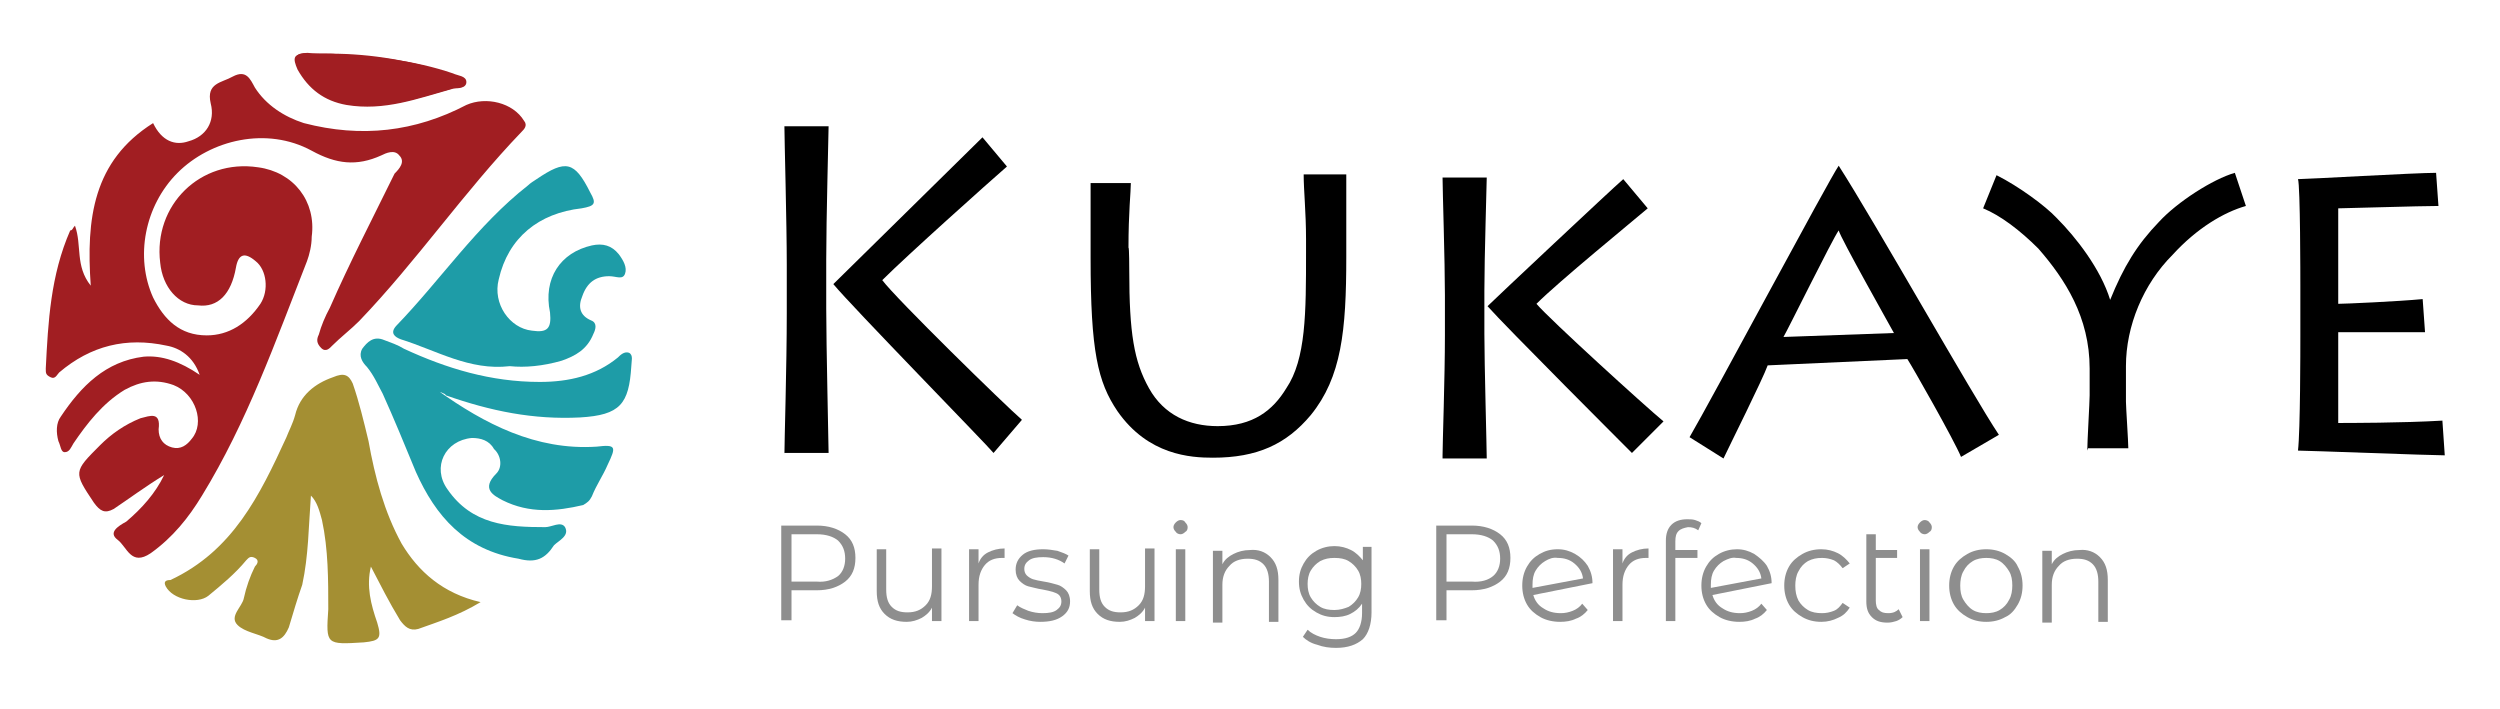 <?xml version="1.0" encoding="utf-8"?>
<!-- Generator: Adobe Illustrator 22.0.0, SVG Export Plug-In . SVG Version: 6.00 Build 0)  -->
<svg version="1.1" id="Logo" xmlns="http://www.w3.org/2000/svg" xmlns:xlink="http://www.w3.org/1999/xlink" x="0px" y="0px"
	 viewBox="0 0 316.8 89.9" style="enable-background:new 0 0 316.8 89.9;" xml:space="preserve">
<style type="text/css">
	.st0{fill:#A11E22;}
	.st1{fill:#A48F33;}
	.st2{fill:#1E9CA7;}
	.st3{fill:#8E8E8E;}
</style>
<g>
	<g>
		<g>
			<g>
				<path class="st0" d="M20.8,60.2c-1.1,2.3-2.8,4.2-4.8,5.9c-1.1,0.6-2.3,1.4-1.1,2.3s1.7,3.4,4.2,1.7c2.8-2,4.8-4.5,6.5-7.3
					c5.7-9.3,9.3-19.5,13.3-29.7c0.3-0.8,0.6-2,0.6-3.1c0.6-4.5-2.3-8.2-6.8-8.8c-7.3-1.1-13.3,4.8-12.4,12.1
					c0.3,3.1,2.3,5.4,4.8,5.4c2.5,0.3,4.2-1.4,4.8-4.8c0.3-1.7,1.1-2,2.5-0.8c1.4,1.1,1.7,3.7,0.6,5.4c-1.7,2.5-4,4-6.8,4
					c-3.4,0-5.4-2-6.8-4.8c-2.3-5.1-1.1-11.6,3.1-15.8s11.3-5.9,17-2.8c3.1,1.7,5.7,2,8.8,0.6c0.6-0.3,1.7-0.8,2.3,0
					c0.8,0.8,0,1.7-0.6,2.3c-2.8,5.7-5.7,11.3-8.2,17c-0.6,1.1-1.1,2.3-1.4,3.4c-0.3,0.6-0.3,1.1,0.3,1.7c0.6,0.6,1.1,0,1.4-0.3
					c1.1-1.1,2.3-2,3.4-3.1c7.3-7.6,13.3-16.4,20.6-24c0.3-0.3,0.8-0.8,0.3-1.4c-1.4-2.3-4.8-3.1-7.3-2c-6.5,3.4-13.3,4.2-20.6,2.3
					c-2.5-0.8-4.8-2.3-6.2-4.5c-0.6-1.1-1.1-2.3-2.8-1.4c-1.4,0.8-3.4,0.8-2.8,3.4c0.6,2.3-0.6,4.2-2.8,4.8c-1.7,0.6-3.4,0-4.5-2.3
					c-7.6,4.8-8.5,12.1-7.9,20.6c-2-2.5-1.1-5.1-2-7.6c-0.3,0.3-0.3,0.6-0.6,0.6c-2.5,5.7-2.8,11.6-3.1,17.5c0,0.6,0,0.8,0.6,1.1
					s0.8-0.3,1.1-0.6c4-3.4,8.5-4.5,13.6-3.4c1.7,0.3,3.4,1.4,4.2,3.7c-2.5-1.7-4.8-2.5-7.1-2.3c-4.8,0.6-7.9,3.7-10.5,7.6
					c-0.6,0.8-0.6,2-0.3,3.1c0.3,0.6,0.3,1.4,0.8,1.4c0.6,0,0.8-0.6,1.1-1.1c1.7-2.5,3.7-5.1,6.5-6.8c2-1.1,4-1.4,6.2-0.6
					c2.8,1.1,4,4.8,2.3,6.8c-0.6,0.8-1.4,1.4-2.5,1.1c-1.1-0.3-1.7-1.1-1.7-2.3c0.3-2.3-1.1-1.7-2.3-1.4c-2,0.8-3.7,2-5.1,3.4
					c-3.4,3.4-3.4,3.4-0.8,7.3c0.8,1.1,1.4,1.4,2.5,0.8C16.2,63.3,18.5,61.6,20.8,60.2z M41.9,6.8c-1.1,0-2.3,0-3.1,0
					c-1.7,0-1.7,0.6-1.1,2c1.4,2.5,3.4,4,6.2,4.5c4.8,0.8,9-0.8,13.3-2c0.6-0.3,1.7,0,1.7-0.8s-0.8-0.8-1.7-1.1
					C52.4,7.7,47,6.8,41.9,6.8z"/>
				<g>
					<path class="st1" d="M60.9,76.3c-2.8,1.7-5.4,2.5-7.9,3.4c-1.1,0.3-1.7-0.3-2.3-1.1c-1.4-2.3-2.5-4.5-3.7-6.8
						c-0.6,2.5,0,4.8,0.8,7.1c0.6,2,0.3,2.3-1.7,2.5c-4.8,0.3-4.8,0.3-4.5-4.2c0-3.7,0-7.6-0.8-11.3c-0.3-1.1-0.6-2.3-1.4-3.1
						c-0.3,4-0.3,7.6-1.1,11.3c-0.6,1.7-1.1,3.4-1.7,5.4c-0.6,1.4-1.4,2-2.8,1.4c-1.1-0.6-2.8-0.8-3.7-1.7c-1.1-1.1,0.6-2.3,0.8-3.4
						c0.3-1.4,0.8-2.8,1.4-4c0.3-0.3,0.6-0.8,0-1.1s-0.8,0-1.1,0.3c-1.4,1.7-3.1,3.1-4.8,4.5C25,76.6,21.9,76,21,74.3
						c-0.3-0.6,0-0.8,0.6-0.8c7.9-3.7,11.3-10.7,14.7-18.1c0.3-0.8,0.8-1.7,1.1-2.8c0.6-2.5,2.5-4,4.8-4.8c1.4-0.6,2-0.3,2.5,0.8
						c0.8,2.3,1.4,4.8,2,7.3c0.8,4.5,2,9,4.2,13C53,72.4,56.1,75.2,60.9,76.3z"/>
				</g>
				<g>
					<path class="st2" d="M55.5,49.5c5.9,4.2,12.4,7.6,20.1,7.1c2.5-0.3,2.5,0,1.4,2.3c-0.6,1.4-1.4,2.5-2,4
						c-0.3,0.6-0.6,0.8-1.1,1.1c-3.4,0.8-6.8,1.1-10.2-0.6c-1.1-0.6-2.8-1.4-0.8-3.4c0.8-0.8,0.6-2.3-0.3-3.1
						c-0.6-1.1-1.7-1.4-2.8-1.4c-3.4,0.3-5.1,3.7-3.1,6.5c3.1,4.5,7.6,4.8,12.4,4.8c0.8,0,2-0.8,2.5,0c0.6,1.1-0.8,1.7-1.4,2.3
						c-1.1,1.7-2.3,2.3-4.5,1.7c-6.8-1.1-10.5-5.4-13-11c-1.4-3.4-2.8-6.8-4.2-9.9c-0.6-1.1-1.1-2.3-2-3.4c-0.6-0.6-1.1-1.4-0.6-2.3
						c0.6-0.8,1.4-1.7,2.8-1.1c0.8,0.3,1.7,0.6,2.5,1.1c5.4,2.5,11,4.2,17.2,4.2c3.7,0,7.1-0.8,9.9-3.1c0.3-0.3,0.8-0.8,1.4-0.6
						c0.6,0.3,0.3,1.1,0.3,1.7c-0.3,4.8-1.4,6.2-6.5,6.5c-5.9,0.3-11.3-0.8-17-2.8C56.4,49.8,55.8,49.8,55.5,49.5z"/>
				</g>
				<g>
					<path class="st2" d="M64.6,46.4c-5.1,0.6-9.3-2-13.8-3.4c-0.8-0.3-1.4-0.8-0.6-1.7c5.7-5.9,10.2-12.7,16.7-17.8
						c0.3-0.3,0.8-0.6,1.1-0.8c3.7-2.5,4.8-2.3,6.8,1.7c0.8,1.4,0.6,1.7-1.1,2c-5.4,0.6-9.3,3.7-10.5,9c-0.8,3.1,1.4,6.2,4.2,6.5
						c2,0.3,2.5-0.3,2.3-2.3C68.8,35.3,71,32,75,31.1c1.4-0.3,2.5,0,3.4,1.1c0.6,0.8,1.1,1.7,0.8,2.5c-0.3,0.8-1.1,0.3-2,0.3
						c-1.7,0-2.8,0.8-3.4,2.5c-0.6,1.4-0.3,2.5,1.1,3.1c0.8,0.3,0.6,1.1,0.3,1.7c-0.8,2-2.3,2.8-4,3.4
						C68.8,46.4,66.5,46.6,64.6,46.4z"/>
				</g>
				<path class="st0" d="M41.9,6.8c5.4,0.3,10.5,0.8,15.5,2.5c0.6,0.3,1.7,0.3,1.7,1.1s-1.1,0.8-1.7,0.8c-4.2,1.1-8.5,2.8-13.3,2
					c-2.8-0.6-4.8-2-6.2-4.5c-0.6-1.4-0.6-2,1.1-2C39.7,6.8,40.8,6.8,41.9,6.8z"/>
			</g>
		</g>
	</g>
</g>
<g>
	<g>
		<g>
			<path d="M99.4,57.7c0-1.7,0.3-11.3,0.3-18v-6.2c0-5.1-0.3-16.1-0.3-17.5h5.6c0,0.8-0.3,11.8-0.3,16.9v6.2
				c0,4.5,0.3,17.5,0.3,18.3h-5.6V57.7z M125.9,57.4c-0.6-0.8-18-18.6-20.3-21.4c0.8-0.8,17.5-17.2,18.9-18.6l3.1,3.7
				c-2.3,2-12.7,11.3-15.8,14.4c1.7,2.3,15.5,15.8,17.7,17.7L125.9,57.4z"/>
			<path d="M143.1,34.3c0,7.9,0.6,11.5,2.5,14.9s5.1,4.8,8.7,4.8c4.5,0,7-2,8.7-4.8c2.5-3.7,2.5-9.6,2.5-17.2v-1.7
				c0-3.4-0.3-6.2-0.3-8.2h5.4c0,1.1,0,4.2,0,8.2v2.3c0,9.3-0.6,15.2-4.5,20c-3.1,3.7-6.8,5.4-12.4,5.4c-2.8,0-8.2-0.3-12.1-5.9
				c-2.5-3.7-3.4-7.6-3.4-19.4v-2.5c0-2.3,0-5.9,0-7h5.1c0,1.1-0.3,3.7-0.3,8.2C143.1,31.2,143.1,34.3,143.1,34.3z"/>
			<path d="M182.8,57.7c0-1.4,0.3-9.9,0.3-15.2v-5.1c0-4.2-0.3-13.5-0.3-14.9h5.6c0,0.8-0.3,10.1-0.3,14.4v5.4
				c0,3.7,0.3,14.6,0.3,15.8h-5.6V57.7z M206.8,57.4c-0.6-0.6-16.1-16.1-18.3-18.6c0.8-0.8,15.8-14.9,17.2-16.1l3.1,3.7
				c-2,1.7-11.3,9.3-14.1,12.1c1.7,2,13.8,13,16.1,14.9L206.8,57.4z"/>
			<path d="M214.1,55.4c2.8-4.8,17.7-32.7,18.9-34.4l0,0c4.5,7,16.9,29,20.3,34.1l-4.8,2.8c-0.8-2-6.2-11.5-6.8-12.4L224,46.3
				c-0.6,1.7-4.8,10.1-5.6,11.8L214.1,55.4z M240,42.2c-0.6-1.1-6.8-12.1-7-13c-0.8,1.1-6.5,12.7-7,13.5L240,42.2z"/>
			<path d="M264.5,57.1c0-1.1,0.3-6.2,0.3-7v-3.4c0-6.5-3.1-11.3-6.5-15.2c-2.3-2.3-4.8-4.2-7-5.1l1.7-4.2c2.8,1.4,6.2,3.9,7.6,5.4
				c2.5,2.5,5.6,6.5,6.8,10.4l0,0c1.7-4.2,3.4-7,6.2-9.9c2.3-2.5,6.8-5.4,9.6-6.2l1.4,4.2c-2.8,0.8-6.2,2.8-9.3,6.2
				c-3.7,3.7-5.9,9-5.9,14.1v4.5c0,0.6,0.3,5.1,0.3,5.9h-5.1L264.5,57.1L264.5,57.1z"/>
			<path d="M309.8,57.7c-1.7,0-17.5-0.6-18.6-0.6c0.3-2.5,0.3-13,0.3-14.4v-6.5c0-0.8,0-12.7-0.3-13.5c1.1,0,14.9-0.8,17.5-0.8
				l0.3,4.2c-2.3,0-11.8,0.3-12.7,0.3v12.1c0.8,0,7.6-0.3,10.7-0.6l0.3,4.2c-0.8,0-3.4,0-5.6,0c-2.3,0-4.8,0-5.4,0v11.5
				c1.1,0,8.2,0,13.2-0.3L309.8,57.7z"/>
		</g>
	</g>
</g>
<g>
	<path class="st3" d="M107.1,67.7c0.9,0.7,1.3,1.7,1.3,3s-0.4,2.3-1.3,3s-2.1,1.1-3.6,1.1h-3.2v3.8H99v-12h4.5
		C105,66.6,106.2,67,107.1,67.7z M106.2,73c0.6-0.5,0.9-1.3,0.9-2.2c0-1-0.3-1.7-0.9-2.3c-0.6-0.5-1.5-0.8-2.7-0.8h-3.2v6h3.2
		C104.6,73.8,105.5,73.5,106.2,73z"/>
	<path class="st3" d="M119.3,69.6v9.1h-1.2V77c-0.3,0.6-0.8,1-1.3,1.3c-0.6,0.3-1.2,0.5-1.9,0.5c-1.2,0-2.1-0.3-2.8-1
		c-0.7-0.7-1-1.6-1-2.9v-5.3h1.2v5.1c0,1,0.2,1.7,0.7,2.2s1.1,0.7,2,0.7c1,0,1.7-0.3,2.3-0.9c0.6-0.6,0.8-1.4,0.8-2.4v-4.8h1.2V69.6
		z"/>
	<path class="st3" d="M146.3,69.6v9.1h-1.2V77c-0.3,0.6-0.8,1-1.3,1.3c-0.6,0.3-1.2,0.5-1.9,0.5c-1.2,0-2.1-0.3-2.8-1
		c-0.7-0.7-1-1.6-1-2.9v-5.3h1.2v5.1c0,1,0.2,1.7,0.7,2.2s1.1,0.7,2,0.7c1,0,1.7-0.3,2.3-0.9s0.8-1.4,0.8-2.4v-4.8h1.2V69.6z"/>
	<path class="st3" d="M125.2,70c0.6-0.3,1.3-0.5,2.1-0.5v1.2H127c-1,0-1.7,0.3-2.2,0.9S124,73,124,74.1v4.6h-1.2v-9.1h1.2v1.8
		C124.2,70.8,124.6,70.3,125.2,70z"/>
	<path class="st3" d="M129.9,78.5c-0.7-0.2-1.2-0.5-1.6-0.8l0.6-1c0.4,0.3,0.9,0.5,1.4,0.7c0.6,0.2,1.2,0.3,1.8,0.3
		c0.8,0,1.4-0.1,1.8-0.4s0.6-0.6,0.6-1.1c0-0.3-0.1-0.6-0.3-0.8c-0.2-0.2-0.5-0.3-0.8-0.4s-0.8-0.2-1.3-0.3
		c-0.7-0.1-1.3-0.3-1.8-0.4c-0.4-0.1-0.8-0.4-1.1-0.7c-0.3-0.3-0.5-0.8-0.5-1.4c0-0.8,0.3-1.4,0.9-1.9c0.6-0.5,1.5-0.7,2.6-0.7
		c0.6,0,1.2,0.1,1.8,0.2c0.6,0.2,1.1,0.4,1.4,0.6l-0.5,1c-0.7-0.5-1.6-0.8-2.7-0.8c-0.8,0-1.4,0.1-1.8,0.4c-0.4,0.3-0.6,0.6-0.6,1.1
		c0,0.3,0.1,0.6,0.3,0.8c0.2,0.2,0.5,0.4,0.8,0.5s0.8,0.2,1.4,0.3c0.7,0.1,1.3,0.3,1.7,0.4s0.8,0.4,1.1,0.7c0.3,0.3,0.5,0.8,0.5,1.4
		c0,0.8-0.3,1.4-1,1.9s-1.6,0.7-2.8,0.7C131.2,78.8,130.5,78.7,129.9,78.5z"/>
	<path class="st3" d="M149,67.4c-0.2-0.2-0.3-0.4-0.3-0.6s0.1-0.4,0.3-0.6s0.4-0.3,0.6-0.3c0.3,0,0.5,0.1,0.6,0.3
		c0.2,0.2,0.3,0.4,0.3,0.6c0,0.3-0.1,0.5-0.3,0.6c-0.2,0.2-0.4,0.3-0.6,0.3C149.4,67.7,149.1,67.6,149,67.4z M149,69.6h1.2v9.1H149
		V69.6z"/>
	<path class="st3" d="M161,70.6c0.7,0.7,1,1.6,1,2.9v5.3h-1.2v-5.1c0-0.9-0.2-1.7-0.7-2.2s-1.1-0.7-2-0.7c-1,0-1.8,0.3-2.3,0.9
		c-0.6,0.6-0.9,1.4-0.9,2.4v4.8h-1.2v-9.1h1.2v1.7c0.3-0.6,0.8-1,1.4-1.3c0.6-0.3,1.3-0.5,2.1-0.5C159.4,69.6,160.3,69.9,161,70.6z"
		/>
	<path class="st3" d="M173.8,69.6v8c0,1.5-0.4,2.7-1.1,3.4c-0.8,0.7-1.9,1.1-3.4,1.1c-0.8,0-1.6-0.1-2.4-0.4c-0.8-0.2-1.4-0.6-1.8-1
		l0.6-0.9c0.4,0.4,1,0.7,1.6,0.9c0.6,0.2,1.3,0.3,2,0.3c1.2,0,2-0.3,2.5-0.8s0.8-1.4,0.8-2.5v-1.2c-0.4,0.6-0.9,1-1.5,1.3
		s-1.3,0.4-2,0.4c-0.9,0-1.6-0.2-2.3-0.6s-1.2-0.9-1.6-1.6c-0.4-0.7-0.6-1.4-0.6-2.3s0.2-1.6,0.6-2.3s0.9-1.2,1.6-1.6
		c0.7-0.4,1.5-0.6,2.3-0.6s1.5,0.2,2.1,0.5s1.1,0.8,1.5,1.3v-1.7h1.1V69.6z M170.9,76.9c0.5-0.3,0.9-0.7,1.2-1.2s0.4-1.1,0.4-1.7
		s-0.1-1.2-0.4-1.7c-0.3-0.5-0.7-0.9-1.2-1.2c-0.5-0.3-1.1-0.4-1.8-0.4s-1.2,0.1-1.8,0.4c-0.5,0.3-0.9,0.7-1.2,1.2s-0.4,1.1-0.4,1.7
		s0.1,1.2,0.4,1.7c0.3,0.5,0.7,0.9,1.2,1.2c0.5,0.3,1.1,0.4,1.8,0.4C169.8,77.3,170.4,77.1,170.9,76.9z"/>
	<path class="st3" d="M190.1,67.7c0.9,0.7,1.3,1.7,1.3,3s-0.4,2.3-1.3,3c-0.9,0.7-2.1,1.1-3.6,1.1h-3.2v3.8H182v-12h4.5
		C188,66.6,189.2,67,190.1,67.7z M189.2,73c0.6-0.5,0.9-1.3,0.9-2.2c0-1-0.3-1.7-0.9-2.3c-0.6-0.5-1.5-0.8-2.7-0.8h-3.2v6h3.2
		C187.7,73.8,188.6,73.5,189.2,73z"/>
	<path class="st3" d="M199.3,77.4c0.5-0.2,0.9-0.5,1.2-0.9l0.7,0.8c-0.4,0.5-0.9,0.9-1.5,1.1c-0.6,0.3-1.3,0.4-2,0.4
		c-0.9,0-1.8-0.2-2.5-0.6s-1.3-0.9-1.7-1.6s-0.6-1.5-0.6-2.4s0.2-1.7,0.6-2.4c0.4-0.7,0.9-1.2,1.6-1.6c0.7-0.4,1.4-0.6,2.3-0.6
		c0.8,0,1.5,0.2,2.2,0.6s1.2,0.9,1.6,1.5c0.4,0.7,0.6,1.4,0.6,2.2l-7.5,1.5c0.2,0.7,0.6,1.3,1.3,1.7c0.6,0.4,1.3,0.6,2.2,0.6
		C198.3,77.7,198.8,77.6,199.3,77.4z M195.8,71.1c-0.5,0.3-0.9,0.7-1.2,1.2s-0.4,1.1-0.4,1.8c0,0.2,0,0.3,0,0.4l6.4-1.2
		c-0.1-0.8-0.5-1.4-1.1-1.9s-1.3-0.7-2.1-0.7C196.8,70.6,196.3,70.8,195.8,71.1z"/>
	<path class="st3" d="M206.8,70c0.6-0.3,1.3-0.5,2.1-0.5v1.2h-0.3c-1,0-1.7,0.3-2.2,0.9s-0.8,1.4-0.8,2.5v4.6h-1.2v-9.1h1.2v1.8
		C205.8,70.8,206.2,70.3,206.8,70z"/>
	<path class="st3" d="M212.7,67.3c-0.3,0.3-0.4,0.7-0.4,1.3v1.1h2.8v1h-2.8v8h-1.2V68.5c0-0.8,0.2-1.5,0.7-2s1.2-0.7,2-0.7
		c0.3,0,0.7,0,1,0.1s0.6,0.2,0.8,0.4l-0.4,0.9c-0.4-0.3-0.8-0.4-1.3-0.4C213.4,66.9,213,67,212.7,67.3z"/>
	<path class="st3" d="M222,77.4c0.5-0.2,0.9-0.5,1.2-0.9l0.7,0.8c-0.4,0.5-0.9,0.9-1.5,1.1c-0.6,0.3-1.3,0.4-2,0.4
		c-0.9,0-1.8-0.2-2.5-0.6s-1.3-0.9-1.7-1.6s-0.6-1.5-0.6-2.4s0.2-1.7,0.6-2.4c0.4-0.7,0.9-1.2,1.6-1.6c0.7-0.4,1.5-0.6,2.3-0.6
		s1.5,0.2,2.2,0.6c0.6,0.4,1.2,0.9,1.6,1.5c0.4,0.7,0.6,1.4,0.6,2.2l-7.5,1.5c0.2,0.7,0.6,1.3,1.3,1.7c0.6,0.4,1.3,0.6,2.2,0.6
		C221,77.7,221.5,77.6,222,77.4z M218.4,71.1c-0.5,0.3-0.9,0.7-1.2,1.2s-0.4,1.1-0.4,1.8c0,0.2,0,0.3,0,0.4l6.4-1.2
		c-0.1-0.8-0.5-1.4-1.1-1.9s-1.3-0.7-2.1-0.7C219.5,70.6,219,70.8,218.4,71.1z"/>
	<path class="st3" d="M228.4,78.2c-0.7-0.4-1.3-0.9-1.7-1.6s-0.6-1.5-0.6-2.4s0.2-1.7,0.6-2.4c0.4-0.7,1-1.2,1.7-1.6
		s1.5-0.6,2.4-0.6c0.8,0,1.5,0.2,2.1,0.5s1.1,0.8,1.5,1.3l-0.9,0.6c-0.3-0.4-0.7-0.8-1.1-1c-0.5-0.2-1-0.3-1.5-0.3
		c-0.7,0-1.2,0.1-1.8,0.4c-0.5,0.3-0.9,0.7-1.2,1.3c-0.3,0.5-0.4,1.2-0.4,1.8c0,0.7,0.1,1.3,0.4,1.9c0.3,0.5,0.7,0.9,1.2,1.2
		c0.5,0.3,1.1,0.4,1.8,0.4c0.5,0,1-0.1,1.5-0.3c0.5-0.2,0.8-0.6,1.1-1l0.9,0.6c-0.4,0.6-0.8,1-1.5,1.3c-0.6,0.3-1.3,0.5-2.1,0.5
		C229.9,78.8,229.1,78.6,228.4,78.2z"/>
	<path class="st3" d="M241.1,78.2c-0.2,0.2-0.5,0.4-0.8,0.5s-0.7,0.2-1.1,0.2c-0.9,0-1.5-0.2-2-0.7s-0.7-1.1-0.7-2v-8.5h1.2v2h2.7v1
		h-2.7v5.4c0,0.5,0.1,1,0.4,1.2c0.3,0.3,0.6,0.4,1.2,0.4c0.6,0,1-0.2,1.3-0.5L241.1,78.2z"/>
	<path class="st3" d="M243.3,67.4c-0.2-0.2-0.3-0.4-0.3-0.6s0.1-0.4,0.3-0.6s0.4-0.3,0.6-0.3s0.5,0.1,0.6,0.3
		c0.2,0.2,0.3,0.4,0.3,0.6c0,0.3-0.1,0.5-0.3,0.6c-0.2,0.2-0.4,0.3-0.6,0.3S243.4,67.6,243.3,67.4z M243.3,69.6h1.2v9.1h-1.2V69.6z"
		/>
	<path class="st3" d="M249.3,78.2c-0.7-0.4-1.3-0.9-1.7-1.6s-0.6-1.5-0.6-2.4s0.2-1.7,0.6-2.4c0.4-0.7,1-1.2,1.7-1.6
		s1.5-0.6,2.4-0.6s1.7,0.2,2.4,0.6s1.3,0.9,1.6,1.6c0.4,0.7,0.6,1.5,0.6,2.4s-0.2,1.7-0.6,2.4s-0.9,1.3-1.6,1.6
		c-0.7,0.4-1.5,0.6-2.4,0.6C250.8,78.8,250,78.6,249.3,78.2z M253.4,77.3c0.5-0.3,0.9-0.7,1.2-1.3c0.3-0.5,0.4-1.2,0.4-1.8
		c0-0.7-0.1-1.3-0.4-1.8s-0.7-1-1.2-1.3s-1.1-0.4-1.7-0.4s-1.2,0.1-1.7,0.4s-0.9,0.7-1.2,1.3c-0.3,0.5-0.4,1.2-0.4,1.8
		c0,0.7,0.1,1.3,0.4,1.8c0.3,0.5,0.7,1,1.2,1.3s1.1,0.4,1.7,0.4S252.9,77.6,253.4,77.3z"/>
	<path class="st3" d="M266.1,70.6c0.7,0.7,1,1.6,1,2.9v5.3h-1.2v-5.1c0-0.9-0.2-1.7-0.7-2.2s-1.1-0.7-2-0.7c-1,0-1.8,0.3-2.3,0.9
		c-0.6,0.6-0.9,1.4-0.9,2.4v4.8h-1.2v-9.1h1.2v1.7c0.3-0.6,0.8-1,1.4-1.3c0.6-0.3,1.3-0.5,2.1-0.5C264.5,69.6,265.4,69.9,266.1,70.6
		z"/>
</g>
</svg>
